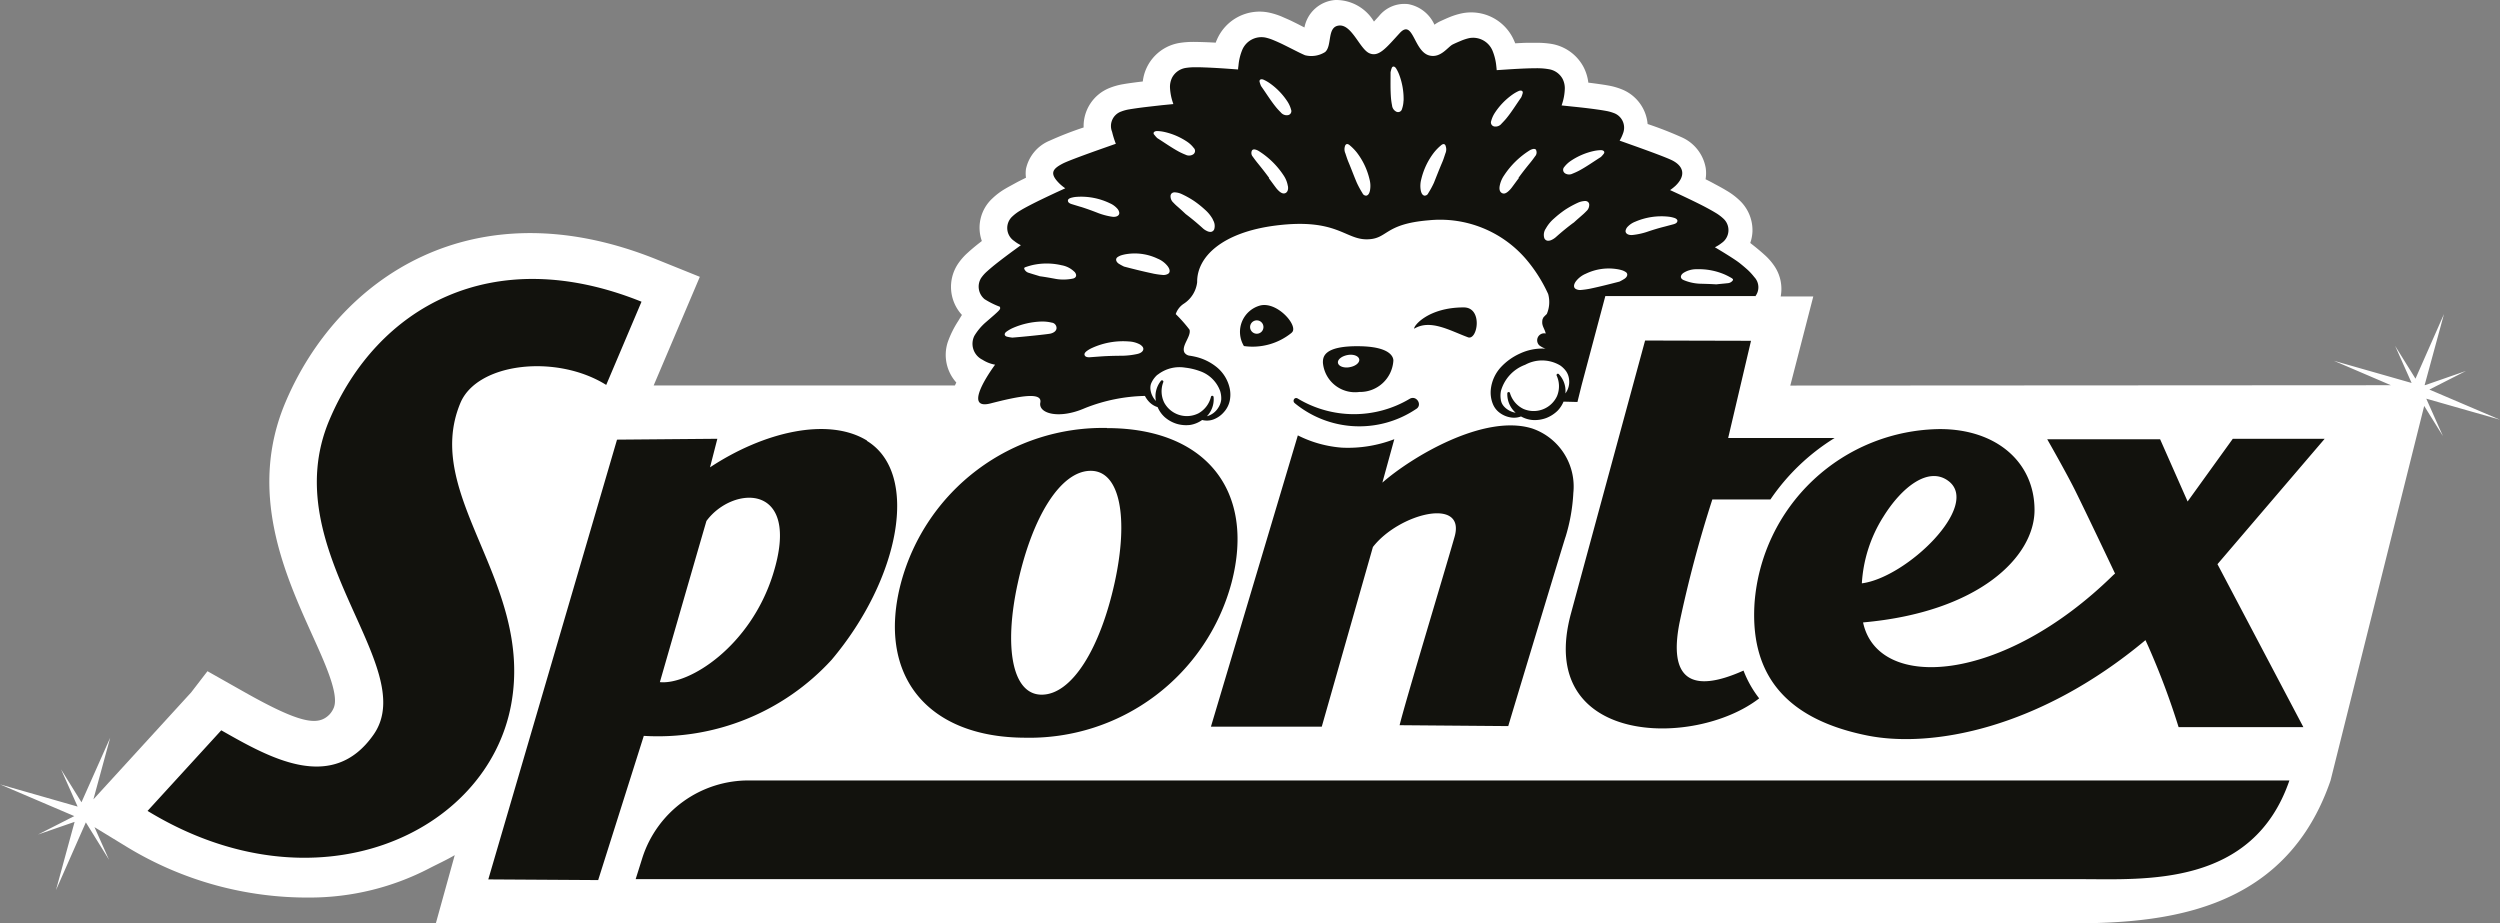 <?xml version="1.0" encoding="UTF-8"?> <svg xmlns="http://www.w3.org/2000/svg" xmlns:xlink="http://www.w3.org/1999/xlink" id="Raggruppa_199" data-name="Raggruppa 199" width="92.051" height="34" viewBox="0 0 92.051 34"><rect x="0" y="0" width="92.051" height="34" fill="#808080" stroke="none"/><defs><clipPath id="clip-path"><rect id="Rettangolo_139" data-name="Rettangolo 139" width="92.051" height="34" fill="none"></rect></clipPath></defs><g id="Raggruppa_198" data-name="Raggruppa 198" transform="translate(0 0)" clip-path="url(#clip-path)"><path id="Tracciato_2214" data-name="Tracciato 2214" d="M92.051,15.454l-2.6-1.11,1.348-.686-1.5.522h-.023l.713-2.618-1.05,2.381-.752-1.212.61,1.37-2.863-.817,2.1.9-22.115.013.847-3.282h-1.2a1.5,1.5,0,0,0-.216-1.094,2.2,2.2,0,0,0-.393-.45q-.132-.121-.336-.286l-.176-.139a1.471,1.471,0,0,0,.081-.414,1.51,1.51,0,0,0-.467-1.147,2.547,2.547,0,0,0-.488-.367c-.108-.066-.239-.139-.43-.24Q62.99,6.694,62.8,6.6a1.353,1.353,0,0,0,.005-.415,1.519,1.519,0,0,0-.86-1.119,13.6,13.6,0,0,0-1.279-.5,1.517,1.517,0,0,0-.93-1.268,2.463,2.463,0,0,0-.527-.151c-.1-.019-.232-.038-.379-.059-.114-.016-.231-.031-.347-.045a1.668,1.668,0,0,0-.187-.595,1.647,1.647,0,0,0-1.186-.834,3.252,3.252,0,0,0-.457-.038c-.108,0-.24,0-.387,0s-.3.01-.475.019c-.013-.034-.028-.068-.042-.1A1.719,1.719,0,0,0,53.823.492a2.625,2.625,0,0,0-.461.144l-.013.005c-.094.039-.2.087-.326.145a1.312,1.312,0,0,0-.206.124,1.318,1.318,0,0,0-.966-.758,1.2,1.2,0,0,0-1.073.436l-.135.148L50.59.795A1.628,1.628,0,0,0,49.173,0,1.249,1.249,0,0,0,48.03,1.012l-.194-.1c-.1-.051-.2-.1-.3-.149-.117-.056-.227-.1-.332-.148a2.67,2.67,0,0,0-.463-.148A1.71,1.71,0,0,0,44.8,1.478c-.014.03-.026.061-.038.093-.173-.01-.329-.017-.465-.021s-.279-.008-.4-.007a3.18,3.18,0,0,0-.445.035A1.623,1.623,0,0,0,42.078,3c-.113.013-.228.027-.339.042-.146.02-.276.038-.379.057a2.429,2.429,0,0,0-.52.146A1.509,1.509,0,0,0,39.9,4.693a12.7,12.7,0,0,0-1.256.489,1.457,1.457,0,0,0-.867,1.038,1.162,1.162,0,0,0,0,.324c-.12.059-.231.114-.33.166-.18.1-.315.17-.428.237a2.53,2.53,0,0,0-.48.36,1.466,1.466,0,0,0-.387,1.567l-.173.136c-.131.106-.243.2-.331.282a2.185,2.185,0,0,0-.389.445,1.527,1.527,0,0,0,.16,1.859c-.054.085-.1.162-.143.233a3.637,3.637,0,0,0-.38.771,1.521,1.521,0,0,0,.316,1.485c-.019.038-.035.073-.052.108H24.068l1.7-4-1.589-.64c-6.759-2.722-11.736.684-13.671,5.266-1.389,3.289-.023,6.318.974,8.529.453,1.006,1.008,2.195.812,2.7a.822.822,0,0,1-.167.264c-.415.416-1.038.353-3.164-.85l-1.324-.748-.6.78-3.6,3.939.619-2.272L3,29.54l-.752-1.212.61,1.371L0,28.881l2.735,1.168L1.4,30.728l1.347-.467-.686,2.513,1.1-2.494.853,1.376-.535-1.2,1.231.751a12.772,12.772,0,0,0,6.711,1.841,9.549,9.549,0,0,0,4.375-1.07c.315-.164.641-.31.948-.492L16.047,34l58.7-.007c3.384,0,9.118.415,11.065-5.255L89.26,14.946l.69,1.112-.614-1.379Z" transform="translate(0 0)" fill="#fff"></path><path id="Tracciato_2215" data-name="Tracciato 2215" d="M67.378,25.244a3.958,3.958,0,0,0,.577,1.023c-2.392,1.852-8.25,1.738-6.93-3.127.3-1.11,2.729-10.049,2.729-10.049l3.9.01-.841,3.578h3.922a7.826,7.826,0,0,0-2.366,2.264H66.23a44.918,44.918,0,0,0-1.21,4.546c-.4,2.047.407,2.629,2.358,1.755m5.134-5.64c.681-1.112,1.675-1.893,2.409-1.342,1.207.9-1.533,3.557-3.186,3.77a5.154,5.154,0,0,1,.776-2.428m16.265-2.894-3.383,0-1.663,2.308s-.833-1.886-1.013-2.292H78.56s.716,1.251,1.046,1.921c.416.842,1.232,2.56,1.452,3.025L81,21.72c-4.087,4.02-8.679,4.3-9.22,1.751,4.266-.378,6.312-2.418,6.313-4.137,0-1.757-1.395-2.981-3.482-2.982a6.918,6.918,0,0,0-6.827,6.406c-.155,2.4.9,4.223,4.151,4.877,2.321.467,6.291-.212,10.243-3.512l.12.265a27.758,27.758,0,0,1,1.1,2.938l4.594,0-3.163-6ZM60.82,20.333c-.15.474-1.785,5.883-2.105,6.955l-4-.033c.206-.852,1.6-5.453,2.024-6.936s-2.049-.862-3.007.375l-1.883,6.615-4.081,0,3.2-10.725a4.314,4.314,0,0,0,1.625.452,4.752,4.752,0,0,0,1.927-.312l-.44,1.6c1.07-.939,3.749-2.553,5.523-1.992a2.258,2.258,0,0,1,1.509,2.37,6.632,6.632,0,0,1-.29,1.63m-16.6,1.678c-.529,2.407-1.568,4.122-2.687,4.121-1.085,0-1.4-1.744-.876-4.122.529-2.411,1.568-4.124,2.686-4.12,1.082,0,1.4,1.743.877,4.122m-.282-5.7a7.694,7.694,0,0,0-7.584,5.7c-.9,3.405.961,5.7,4.582,5.705a7.7,7.7,0,0,0,7.587-5.7c.894-3.4-.958-5.7-4.585-5.7M31.643,21.7c-.831,2.65-3.083,4.08-4.165,3.969,0,0,1.224-4.252,1.714-5.933.966-1.316,3.52-1.435,2.451,1.963m3.463-4.923c-1.429-.879-3.8-.324-5.782.985l.27-1.052-3.694.032L21.16,32.933l4.046.025,1.68-5.31a8.667,8.667,0,0,0,6.915-2.8c2.516-2.985,3.26-6.865,1.3-8.062M8.613,30.412l2.715-2.969c1.762,1,4.087,2.345,5.612.154,1.743-2.51-3.652-6.791-1.633-11.574,1.746-4.136,5.979-6.582,11.495-4.361l-1.3,3.064c-1.838-1.149-4.747-.817-5.368.662-1.431,3.419,2.7,6.566,1.869,11.1-.874,4.779-7.2,7.695-13.387,3.924M87.478,29.29c-1.346,3.921-5.31,3.634-7.65,3.634l-53.242,0,.25-.794A4.1,4.1,0,0,1,30.79,29.29ZM66.954,10.8a2.626,2.626,0,0,0-.255-.134,2.4,2.4,0,0,0-1.039-.2.883.883,0,0,0-.5.14c-.126.095-.115.211.024.264a1.721,1.721,0,0,0,.582.129c.2.006.406.01.609.024.141-.017.278-.026.412-.042a.252.252,0,0,0,.194-.1c.018-.03.015-.054-.026-.077M64.945,8.69c0-.061-.061-.1-.144-.122a1.071,1.071,0,0,0-.187-.037,2.439,2.439,0,0,0-1.223.185.768.768,0,0,0-.287.194.285.285,0,0,0-.068.136c-.014.11.106.178.269.158a2.532,2.532,0,0,0,.5-.107c.218-.074.439-.143.669-.2L64.8,8.81c.083-.022.139-.06.143-.119m-1.893,1.885a.535.535,0,0,0-.15-.073,1.329,1.329,0,0,0-.189-.042,1.937,1.937,0,0,0-1.138.17.9.9,0,0,0-.366.279c-.093.129-.093.241.005.288a.329.329,0,0,0,.167.033,3.074,3.074,0,0,0,.367-.052c.343-.073.687-.16,1.064-.257A1.92,1.92,0,0,0,63,10.815c.107-.074.129-.179.049-.24m-1.927-1.82c.122-.114.226-.2.327-.291l.013-.011c.044-.038.086-.08.127-.122a.311.311,0,0,0,.108-.245.134.134,0,0,0-.049-.1.178.178,0,0,0-.136-.03.711.711,0,0,0-.216.054,3.578,3.578,0,0,0-.488.267A3.818,3.818,0,0,0,60.4,8.6a1.348,1.348,0,0,0-.3.366.413.413,0,0,0-.058.352.153.153,0,0,0,.146.1.309.309,0,0,0,.129-.034.655.655,0,0,0,.144-.093c.223-.2.45-.385.662-.541m-.167,5.787a.659.659,0,0,0-.1-.3.89.89,0,0,0-.228-.228,1.3,1.3,0,0,0-1.289-.025,1.442,1.442,0,0,0-.892.962.9.9,0,0,0-.005.324c0,.026.011.053.018.079a.352.352,0,0,0,.026.064.508.508,0,0,0,.09.124.737.737,0,0,0,.412.213.91.91,0,0,1-.307-.706.049.049,0,0,1,.1-.011h0a.94.94,0,0,0,.494.577.948.948,0,0,0,1.234-.468.944.944,0,0,0-.011-.759h0a.05.05,0,0,1,.025-.065.048.048,0,0,1,.054.01.9.9,0,0,1,.242.711.706.706,0,0,0,.137-.5M60.8,6.931a.281.281,0,0,0,.284.015,2.5,2.5,0,0,0,.233-.106c.274-.146.517-.321.809-.506a1.034,1.034,0,0,0,.109-.124c.047-.071-.01-.132-.12-.128a1.38,1.38,0,0,0-.249.031A2.458,2.458,0,0,0,61,6.489a1.023,1.023,0,0,0-.225.216.151.151,0,0,0,.027.226m-1.056-.85c-.036-.062-.11-.052-.188-.019a.371.371,0,0,0-.057.029,3.093,3.093,0,0,0-.942.925A1.014,1.014,0,0,0,58.4,7.4c-.021.121,0,.213.077.258s.15.016.231-.052a.932.932,0,0,0,.139-.149c.086-.114.17-.233.257-.346l-.011-.01c.136-.188.279-.37.426-.549.064-.078.126-.16.184-.243a.21.21,0,0,0,.038-.228m-1.275-.973c.06-.061.12-.124.174-.189.2-.242.355-.5.554-.783a1.068,1.068,0,0,0,.054-.156c.016-.083-.06-.118-.159-.071a1.388,1.388,0,0,0-.218.126,2.5,2.5,0,0,0-.658.686,1.049,1.049,0,0,0-.126.288.15.15,0,0,0,.112.2.28.28,0,0,0,.267-.1m-2.06.8c-.044-.08-.112-.053-.172,0a1.82,1.82,0,0,0-.254.261,2.589,2.589,0,0,0-.467.981.944.944,0,0,0-.018.417c.023.109.067.178.138.189a.145.145,0,0,0,.137-.09,3.192,3.192,0,0,0,.209-.384c.1-.25.2-.508.308-.76.044-.1.078-.215.115-.324a.367.367,0,0,0,0-.291m-1.54-1.647a2.536,2.536,0,0,0-.157-.944,1.336,1.336,0,0,0-.109-.229c-.056-.1-.137-.111-.17-.033a.948.948,0,0,0-.044.16c0,.349-.009.65.017.964a2.547,2.547,0,0,0,.038.255.288.288,0,0,0,.165.235.147.147,0,0,0,.2-.1,1.03,1.03,0,0,0,.057-.309m-1.253,2.89a2.588,2.588,0,0,0-.466-.981,1.853,1.853,0,0,0-.254-.261c-.061-.054-.128-.081-.173,0a.367.367,0,0,0,.005.291c.037.109.071.221.115.324.106.252.2.51.307.76a3.379,3.379,0,0,0,.209.384.145.145,0,0,0,.138.09c.07-.011.114-.08.137-.189a.935.935,0,0,0-.018-.417M50.72,4.593a1.049,1.049,0,0,0-.126-.288,2.5,2.5,0,0,0-.658-.686,1.388,1.388,0,0,0-.218-.126c-.1-.047-.175-.012-.159.071a1.05,1.05,0,0,0,.054.156c.2.284.357.541.554.783.054.066.114.129.174.189a.28.28,0,0,0,.267.1.15.15,0,0,0,.112-.2M50.6,7.4a.993.993,0,0,0-.151-.381,3.017,3.017,0,0,0-.93-.911.521.521,0,0,0-.056-.028c-.078-.032-.151-.042-.187.02a.208.208,0,0,0,.036.226c.057.081.118.162.181.239.144.177.286.356.42.542l-.011.01c.086.112.168.228.254.341a.88.88,0,0,0,.138.148c.08.067.16.091.23.05s.1-.136.078-.256M47.842,8.638a1.333,1.333,0,0,0-.293-.364,3.688,3.688,0,0,0-.4-.32,3.385,3.385,0,0,0-.476-.264.661.661,0,0,0-.211-.053.173.173,0,0,0-.132.03.137.137,0,0,0-.049.1.31.31,0,0,0,.1.243c.04.042.081.084.123.121l.011.009c.1.087.2.177.324.295.2.15.423.334.64.532a.583.583,0,0,0,.141.091.292.292,0,0,0,.126.034.148.148,0,0,0,.056-.01.154.154,0,0,0,.088-.09.42.42,0,0,0-.054-.351M45.8,14.35a.906.906,0,0,0-.2.252c-.013.024-.024.049-.034.073a.339.339,0,0,0-.019.067.509.509,0,0,0-.005.153.737.737,0,0,0,.2.421.909.909,0,0,1,.19-.746.049.049,0,0,1,.069,0,.048.048,0,0,1,.013.054h0a.938.938,0,0,0,.037.759.948.948,0,0,0,1.261.387.949.949,0,0,0,.457-.606h0a.049.049,0,0,1,.059-.037.05.05,0,0,1,.038.042.9.9,0,0,1-.246.71.707.707,0,0,0,.417-.312.67.67,0,0,0,.11-.3.906.906,0,0,0-.041-.32,1.214,1.214,0,0,0-.753-.732,2.308,2.308,0,0,0-.53-.125,1.3,1.3,0,0,0-1.016.26m-.171-3.724a3.1,3.1,0,0,0,.369.052.332.332,0,0,0,.167-.033c.1-.047.1-.159.005-.288a.906.906,0,0,0-.368-.279,1.958,1.958,0,0,0-1.143-.17,1.358,1.358,0,0,0-.189.042.531.531,0,0,0-.151.073c-.08.061-.059.166.049.24a2.037,2.037,0,0,0,.192.105c.379.1.725.185,1.069.257m-.37,2.716a.367.367,0,0,0-.131-.115.964.964,0,0,0-.385-.1,2.751,2.751,0,0,0-1.353.236,1.062,1.062,0,0,0-.178.1c-.077.054-.127.112-.1.173s.1.078.2.071l.382-.028c.266-.019.527-.025.785-.026a2.811,2.811,0,0,0,.565-.064c.178-.037.272-.148.209-.254M42.966,8.166c.226.071.445.151.658.235a2.486,2.486,0,0,0,.493.13c.161.028.285-.035.276-.145a.289.289,0,0,0-.062-.139.774.774,0,0,0-.278-.207A2.434,2.434,0,0,0,42.841,7.8a.985.985,0,0,0-.189.028c-.085.02-.151.053-.15.114s.054.1.137.126l.327.1m-.229,2.389a.886.886,0,0,0-.465-.237,2.406,2.406,0,0,0-1.057-.011,2.517,2.517,0,0,0-.277.081c-.044.014-.052.038-.04.07a.251.251,0,0,0,.17.141c.128.043.26.079.4.124.2.026.4.063.6.1a1.714,1.714,0,0,0,.6-.011c.146-.023.18-.136.076-.254m-.661,2.082a.2.2,0,0,0-.178-.21,1.474,1.474,0,0,0-.379-.04,2.862,2.862,0,0,0-1.052.238,1.3,1.3,0,0,0-.233.134c-.094.067-.086.155.015.185a1.51,1.51,0,0,0,.2.035c.406-.03,1.313-.125,1.406-.148.133-.033.214-.105.221-.195m3.6-7.127a.977.977,0,0,0,.109.124c.292.185.535.359.809.506a2.5,2.5,0,0,0,.233.106.28.28,0,0,0,.283-.015A.151.151,0,0,0,47.135,6a1.024,1.024,0,0,0-.225-.216,2.456,2.456,0,0,0-.868-.375,1.38,1.38,0,0,0-.249-.031c-.11,0-.167.057-.12.128m22.136,5.948H62.29l-.874,3.282-.153.618-.512-.013,0,0a1.079,1.079,0,0,1-.216.332,1.236,1.236,0,0,1-.422.272,1.218,1.218,0,0,1-.5.073,1.044,1.044,0,0,1-.427-.131.731.731,0,0,1-.375.037.913.913,0,0,1-.416-.176.742.742,0,0,1-.231-.285,1.086,1.086,0,0,1-.042-.109,1.128,1.128,0,0,1-.049-.46,1.429,1.429,0,0,1,.372-.822,2.183,2.183,0,0,1,.711-.506,1.932,1.932,0,0,1,.863-.178c.028,0,.054,0,.081.007a.836.836,0,0,1-.24-.125.258.258,0,0,1,.193-.444.122.122,0,0,1,.042.009h0c-.025-.129-.1-.226-.123-.346,0-.008,0-.016-.005-.025a.277.277,0,0,1,0-.046.27.27,0,0,1,0-.032.454.454,0,0,1,.014-.086A.149.149,0,0,1,60,12.268L60,12.257c.008-.011.016-.023.026-.035l.009-.009.04-.042.006-.005.054-.052a1.11,1.11,0,0,0,.05-.735,5.467,5.467,0,0,0-.822-1.292A4.17,4.17,0,0,0,55.78,8.665c-1.666.137-1.486.7-2.282.7s-1.114-.785-3.328-.51c-1.987.248-2.921,1.157-2.909,2.086a1.093,1.093,0,0,1-.5.8.736.736,0,0,0-.289.377,5.155,5.155,0,0,1,.508.575c.069.249-.321.6-.184.846a.27.27,0,0,0,.189.111c.072.01.143.024.213.04a1.935,1.935,0,0,1,.792.389,1.388,1.388,0,0,1,.469.773,1.1,1.1,0,0,1,0,.464.907.907,0,0,1-.216.414.944.944,0,0,1-.365.26.691.691,0,0,1-.433.027A1.037,1.037,0,0,1,47,16.2a1.227,1.227,0,0,1-.5-.044,1.208,1.208,0,0,1-.437-.247,1.041,1.041,0,0,1-.257-.365.737.737,0,0,1-.319-.2.9.9,0,0,1-.149-.213,6.311,6.311,0,0,0-2.206.448c-.956.421-1.726.2-1.646-.2s-.744-.253-1.832.028c-.9.231-.261-.84.169-1.43H39.8a1.271,1.271,0,0,1-.442-.177.654.654,0,0,1-.3-.882,2.1,2.1,0,0,1,.4-.482c.58-.5.571-.491.537-.589a2.946,2.946,0,0,1-.563-.28.6.6,0,0,1-.126-.777,1.347,1.347,0,0,1,.228-.253c.076-.069.175-.153.288-.244.211-.168.474-.366.732-.554l.216-.158a1.267,1.267,0,0,1-.247-.156.574.574,0,0,1-.069-.9,1.658,1.658,0,0,1,.3-.223c.1-.062.231-.132.377-.208.274-.142.609-.3.935-.453l.339-.155a1.781,1.781,0,0,1-.2-.16c-.4-.389-.275-.553.12-.757.2-.1.881-.348,1.441-.546l.5-.176a3.4,3.4,0,0,1-.138-.442.566.566,0,0,1,.335-.745,1.47,1.47,0,0,1,.309-.082c.091-.016.208-.033.337-.051.247-.033.551-.066.847-.1l.428-.042-.018-.056a1.991,1.991,0,0,1-.106-.564.759.759,0,0,1,.084-.365.691.691,0,0,1,.511-.348,2.218,2.218,0,0,1,.308-.023c.1,0,.218,0,.348.006.247.008.538.025.817.044l.44.032c0-.051.009-.1.015-.153a1.949,1.949,0,0,1,.134-.558.765.765,0,0,1,.872-.461,1.759,1.759,0,0,1,.3.1c.084.035.181.078.285.127.186.09.4.2.6.3.088.044.175.084.256.12a.947.947,0,0,0,.742-.117c.271-.233.056-.938.52-.976s.757.862,1.106,1.019.619-.194,1.121-.74.513.69,1.1.826c.417.1.673-.324.86-.412.1-.049.2-.091.284-.126a1.773,1.773,0,0,1,.3-.1.774.774,0,0,1,.875.465,1.988,1.988,0,0,1,.137.558c.006.051.011.1.015.153l.44-.029c.279-.018.57-.033.817-.039.129,0,.249-.006.348,0A2.289,2.289,0,0,1,60.2,3.1a.7.7,0,0,1,.513.351.763.763,0,0,1,.085.365,1.982,1.982,0,0,1-.1.564l-.018.055.428.045c.3.03.6.065.848.1.131.018.246.036.338.053a1.567,1.567,0,0,1,.31.083.572.572,0,0,1,.338.747,1.408,1.408,0,0,1-.126.268l.5.178c.561.2,1.246.451,1.444.553.4.206.513.544.114.931a1.827,1.827,0,0,1-.2.159l.341.157c.326.153.662.314.937.457.146.078.274.148.378.211a1.7,1.7,0,0,1,.306.225.574.574,0,0,1-.065.9,1.328,1.328,0,0,1-.247.155s.721.425.933.6c.113.091.211.175.288.245a2.289,2.289,0,0,1,.23.254.542.542,0,0,1,.033.711M52.873,14.073c.217-.035.376-.164.356-.288s-.212-.2-.428-.16-.376.164-.356.288.213.2.429.161m-.983-.168c0-.189,0-.624,1.344-.605s1.249.549,1.249.549a1.228,1.228,0,0,1-1.249,1.135,1.189,1.189,0,0,1-1.344-1.079m5.339-.934c.356.132.562-1.1-.153-1.1-1.316,0-1.859.69-1.824.784.591-.361,1.318.071,1.977.315M50.856,15.4a3.744,3.744,0,0,0,4.462.216c.25-.141.028-.517-.224-.383a4.01,4.01,0,0,1-4.135-.009c-.119-.066-.206.1-.1.177m-1.229-2.98a.246.246,0,1,0,0,.348.247.247,0,0,0,0-.348m1.113.382a2.277,2.277,0,0,1-1.76.492,1.007,1.007,0,0,1,.605-1.495c.643-.151,1.43.782,1.154,1" transform="translate(-3.181 -0.553)" fill="#12120d"></path></g></svg> 